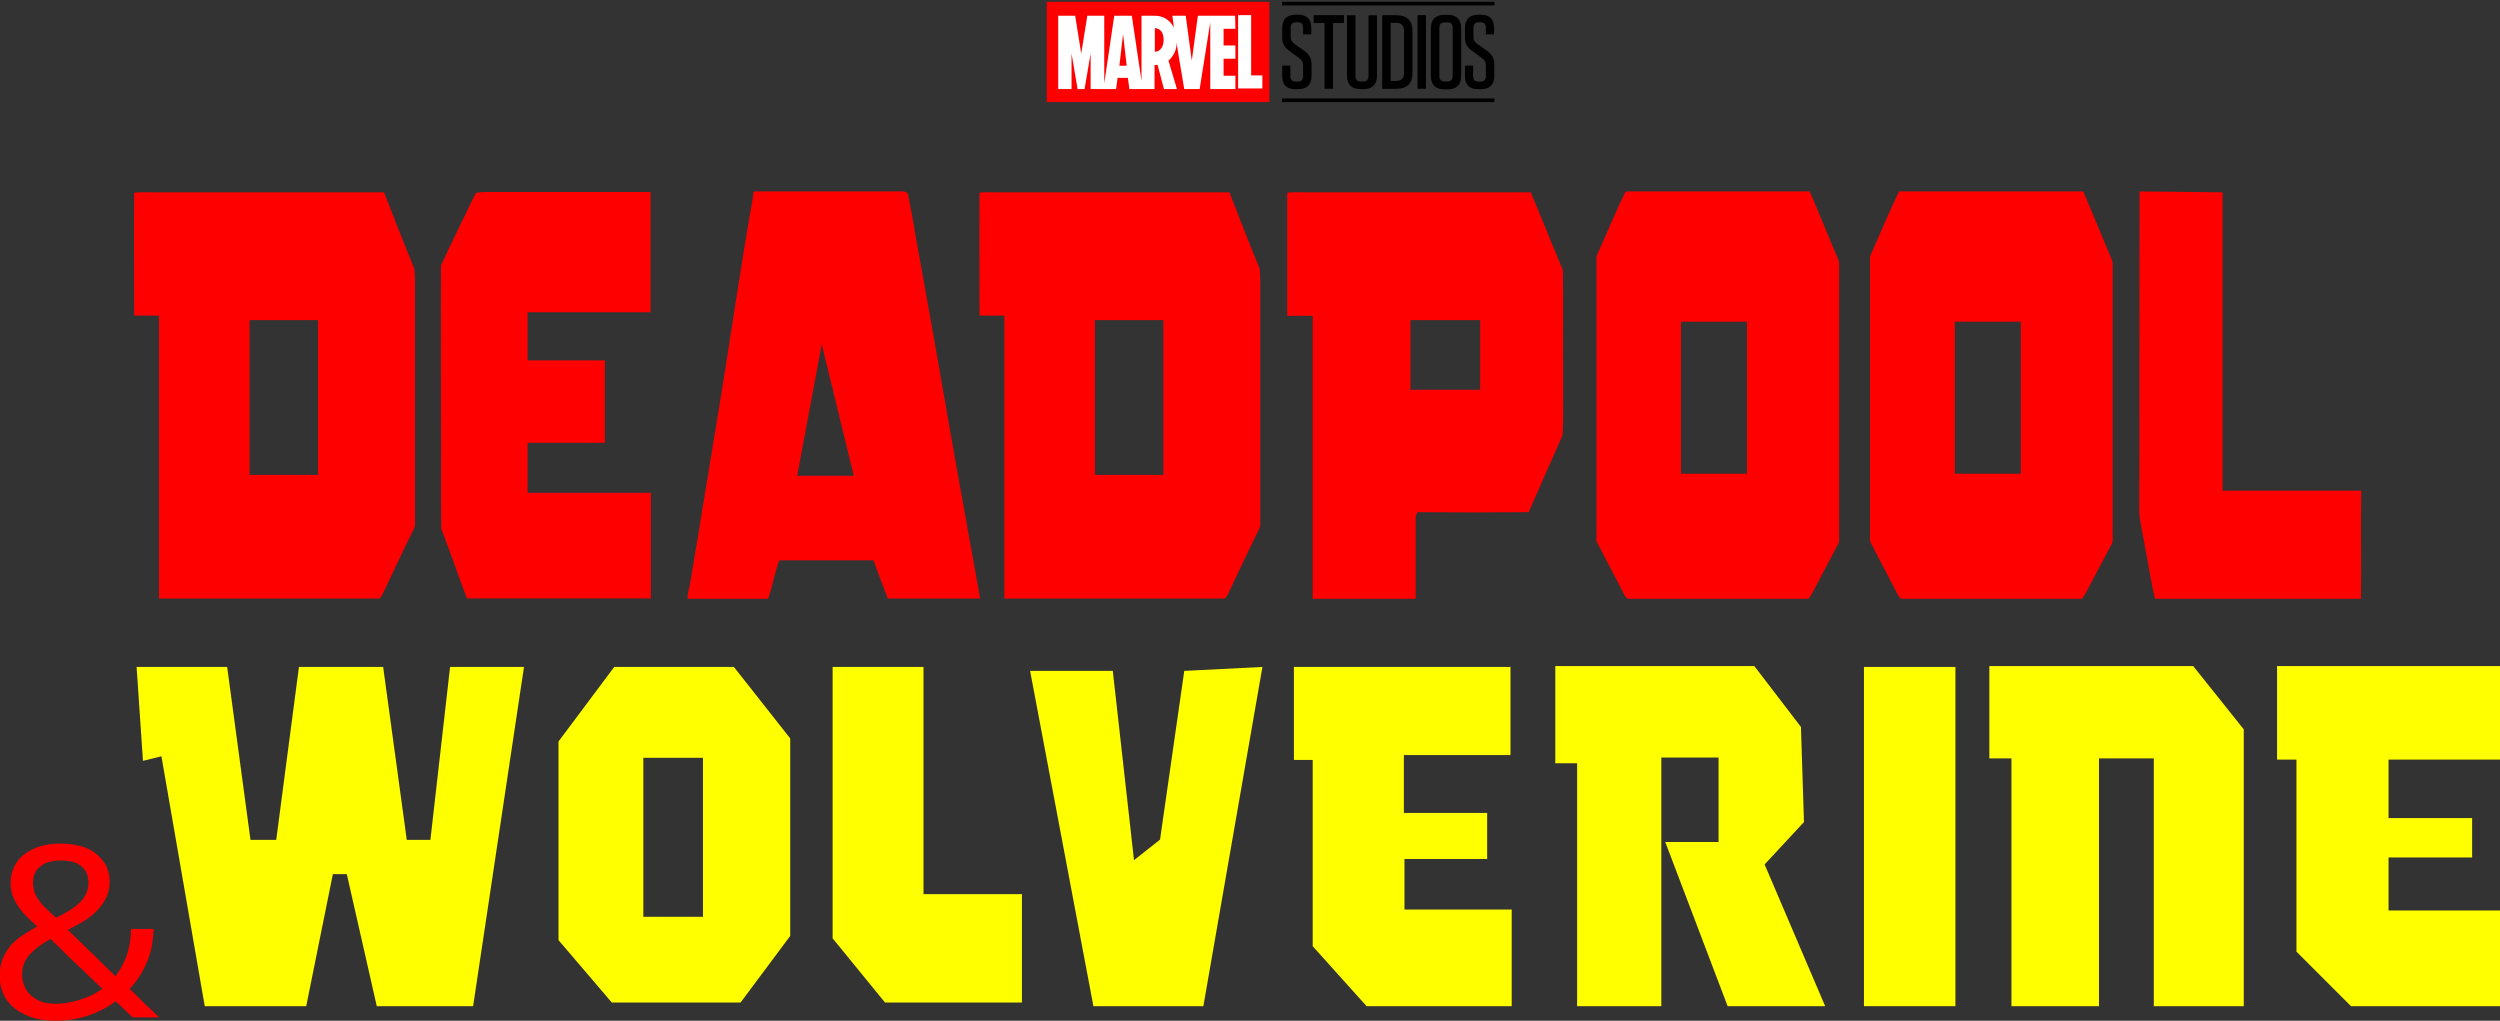 <?xml version="1.0" encoding="UTF-8" standalone="no"?>
<!-- Generator: Adobe Illustrator 27.4.0, SVG Export Plug-In . SVG Version: 6.00 Build 0)  -->

<svg
   version="1.1"
   id="Layer_1"
   x="0px"
   y="0px"
   viewBox="0 0 825.4 337"
   style="enable-background:new 0 0 825.4 337;"
   xml:space="preserve"
   sodipodi:docname="Deadpool_&amp;_Wolverine_Logo.svg"
   inkscape:version="1.3.2 (091e20ef0f, 2023-11-25)"
   xmlns:inkscape="http://www.inkscape.org/namespaces/inkscape"
   xmlns:sodipodi="http://sodipodi.sourceforge.net/DTD/sodipodi-0.dtd"
   xmlns="http://www.w3.org/2000/svg"
   xmlns:svg="http://www.w3.org/2000/svg"><rect x="0" y="0" width="825.4" height="337" fill="#333333" stroke="none"/><defs
     id="defs27" /><sodipodi:namedview
     id="namedview27"
     pagecolor="#ffffff"
     bordercolor="#000000"
     borderopacity="0.25"
     inkscape:showpageshadow="2"
     inkscape:pageopacity="0.0"
     inkscape:pagecheckerboard="0"
     inkscape:deskcolor="#d1d1d1"
     inkscape:zoom="1.691475"
     inkscape:cx="419.752"
     inkscape:cy="17.1448"
     inkscape:window-width="1280"
     inkscape:window-height="729"
     inkscape:window-x="0"
     inkscape:window-y="0"
     inkscape:window-maximized="1"
     inkscape:current-layer="Layer_1" /><g
     id="g12"><path
       class="st0"
       d="M423.3,1.8h70.1V0.6h-70.1V1.8L423.3,1.8z"
       id="path1"
       style="fill:#000000" /><path
       class="st0"
       d="M423.3,33.7h70.1v-1.2h-70.1V33.7L423.3,33.7z"
       id="path2"
       style="fill:#000000" /><g
       transform="translate(322.03 468.55)"
       id="g3"><path
         class="st0"
         d="M111-447.1v3.5c0,3-1.5,4.5-4.5,4.5h-0.8c-3,0-4.4-1.5-4.4-4.4v-3.4h2.7v3.5c0,1.2,0.6,1.8,1.8,1.8h0.6    c1.2,0,1.8-0.6,1.8-1.8v-3.6c0-1.2-0.4-1.7-1.2-2.3l-3.4-2.5c-1.8-1.3-2.3-2.5-2.3-4.5v-2.9c0-3,1.5-4.5,4.5-4.5h0.7    c3,0,4.4,1.5,4.4,4.4v2.1h-2.7v-2.2c0-1.2-0.6-1.8-1.8-1.8h-0.5c-1.2,0-1.8,0.6-1.8,1.8v3c0,1.2,0.5,1.7,1.2,2.3l3.4,2.4    C110.4-450.3,111-449.2,111-447.1"
         id="path3"
         style="fill:#000000" /></g><g
       transform="translate(325.91 461.41)"
       id="g4"><path
         class="st0"
         d="M111.4-432.1v-21.7h-3.6v-2.6h10v2.6h-3.6v21.7"
         id="path4"
         style="fill:#000000" /></g><g
       transform="translate(341.72 465.33)"
       id="g5"><path
         class="st0"
         d="M112.9-440.4c0,3-1.5,4.5-4.5,4.5h-0.9c-3,0-4.5-1.5-4.5-4.5v-19.9h2.8v20.1c0,1.2,0.6,1.8,1.8,1.8h0.7    c1.2,0,1.8-0.6,1.8-1.8v-20.1h2.8"
         id="path5"
         style="fill:#000000" /></g><g
       transform="translate(345.85 463.72)"
       id="g6"><path
         class="st0"
         d="M113.3-437h1.7c1.9,0,2.7-0.9,2.7-2.8v-13.6c0-1.9-0.9-2.8-2.7-2.8h-1.7C113.3-456.2,113.3-437,113.3-437z     M110.5-458.7h4.6c3.6,0,5.4,1.7,5.4,5.4v13.5c0,3.6-1.7,5.4-5.4,5.4h-4.6"
         id="path6"
         style="fill:#000000" /></g><path
       class="st0"
       d="M468,29.3h2.8V5H468V29.3z"
       id="path7"
       style="fill:#000000" /><g
       transform="translate(362.92 481.4)"
       id="g8"><path
         class="st0"
         d="M114.9-474h-0.8c-1.2,0-1.8,0.6-1.8,1.8v15.9c0,1.2,0.6,1.8,1.8,1.8h0.8c1.2,0,1.8-0.6,1.8-1.8v-15.9    C116.7-473.4,116.2-474,114.9-474 M115-451.9h-1c-3,0-4.5-1.5-4.5-4.5V-472c0-3,1.5-4.5,4.5-4.5h1c3,0,4.5,1.5,4.5,4.5v15.6    C119.5-453.4,118-451.9,115-451.9"
         id="path8"
         style="fill:#000000" /></g><g
       transform="translate(377.07 468.55)"
       id="g9"><path
         class="st0"
         d="M116.3-447.1v3.5c0,3-1.5,4.5-4.5,4.5H111c-3,0-4.4-1.5-4.4-4.4v-3.4h2.7v3.5c0,1.2,0.6,1.8,1.8,1.8h0.6    c1.2,0,1.8-0.6,1.8-1.8v-3.6c0-1.2-0.4-1.7-1.2-2.3l-3.4-2.5c-1.8-1.3-2.3-2.5-2.3-4.5v-2.9c0-3,1.5-4.5,4.5-4.5h0.7    c3,0,4.4,1.5,4.4,4.4v2.1h-2.7v-2.2c0-1.2-0.6-1.8-1.8-1.8h-0.5c-1.2,0-1.8,0.6-1.8,1.8v3c0,1.2,0.5,1.7,1.2,2.3l3.4,2.4    C115.7-450.3,116.3-449.2,116.3-447.1"
         id="path9"
         style="fill:#000000" /></g><path
       class="st0"
       d="M345.6,33.7h73.5V0.6h-73.5V33.7z"
       id="path10"
       style="fill:#ff0000" /><g
       transform="translate(307.18 465.4)"
       id="g11"
       style="fill:#ffffff"><path
         class="st1"
         d="M109.6-440.5h-3.7v-19.9h-4.3v24.2h8C109.6-436.2,109.6-440.5,109.6-440.5z M62.4-443.7h2.4l-1.2-10.4    L62.4-443.7z M74.1-456.1L74.1-456.1v7.8c0.3,0,0.7-0.1,1-0.2c1-0.5,1.9-1.7,1.9-3.7C77-456,74.5-456.1,74.1-456.1 M100.7-455.9    h-3.9v5.5h3.9v4.4h-3.9v5.6h3.9v4.4h-8.3v-22l-3.5,22h-5.1c0,0-2.6-15.5-2.6-15.6c0.4,2.5-1.2,5.1-2.6,6.2l2.8,9.4l0,0l0,0h-4.3    l-2.1-8l-1,0.1v7.9l0,0l0,0l0,0h-8.3l-0.5-3.7h-3.4l-0.5,3.7h-8.4v-11.7l-2,11.7h-2.3l-2-11.7v11.7h-4.4v-24.2h5.6l2,12.5l2-12.5    h5.6v22.3l3.3-22.3h5.8l3.2,21.5v-21.5h4.4c4,0,5.8,2.9,6.3,3.9l-0.5-3.9h4.4l2,14.8l2-14.8h12.3"
         id="path11"
         style="fill:#ffffff" /></g></g><g
     id="g27"
     style="enable-background:new 0 0 825.4 337"><path
       class="st0"
       d="M315.2,150.8c-4.1-23.5-8.2-47.1-12.5-70.6c-0.2-1-0.3-2-0.5-2.9c-0.7-4.4-1.6-8.8-2.4-13.2   c-0.1-0.2-0.3-0.4-0.4-0.6l-1-0.3h-49.6c-0.1,1-0.2,2-0.4,3c-3.9,21.9-7,44-10.6,66c-2.1,13-4.3,26-6.4,39   c-1.2,6.9-2.2,13.7-3.4,20.6c-0.3,2-1,3.9-1,5.9h26.6c1.5-4.2,2.1-8.6,3.7-12.7c8.4,0,22.7,0,31.1,0c1.5,4.2,3.1,8.4,4.7,12.6h30.5   C320.8,182,318,166.4,315.2,150.8z M263.2,157.1l8.1-43.4l3.5,14.3l0.1-0.1c0.1,0.6,0.2,1.2,0.3,1.8c0,0,0,0.1,0,0.1   c0.1,0.4,0.2,0.8,0.3,1.1l6.4,26.2H263.2z"
       id="path12"
       style="fill:#ff0000" /><path
       class="st0"
       d="M697.5,175.2c0-29.3,0-58.6,0-88c0.1-0.8-0.3-1.6-0.6-2.3c-3.1-7.2-6-14.5-9.1-21.7H627   c-3.2,6.5-5.9,13.2-8.9,19.8c-0.3,0.7-0.7,1.4-0.7,2.2c0,30.2,0,60.4,0,90.5c0.1,1.2-0.3,2.5,0.3,3.6c2.9,5.6,5.8,11.1,8.7,16.7   c0.4,0.6,0.6,1.6,1.6,1.7h59.4c1-1.3,1.7-2.8,2.5-4.3c2.5-4.7,5-9.5,7.5-14.2C697.7,177.9,697.4,176.5,697.5,175.2z M667.2,156.4   h-21.8v-50.2h21.8V156.4z"
       id="path13"
       style="fill:#ff0000" /><path
       class="st0"
       d="M607.2,175.2c0-29.3,0-58.6,0-88c0.1-0.8-0.3-1.6-0.6-2.3c-3.1-7.2-6-14.5-9.1-21.7h-60.8   c-3.2,6.5-5.9,13.2-8.9,19.8c-0.3,0.7-0.7,1.4-0.7,2.2c0,30.2,0,60.4,0,90.5c0.1,1.2-0.3,2.5,0.3,3.6c2.9,5.6,5.8,11.1,8.7,16.7   c0.4,0.6,0.6,1.6,1.6,1.7h59.4c1-1.3,1.7-2.8,2.5-4.3c2.5-4.7,5-9.5,7.5-14.2C607.4,177.9,607.1,176.5,607.2,175.2z M576.9,156.4   H555v-50.2h21.8V156.4z"
       id="path14"
       style="fill:#ff0000" /><path
       class="st0"
       d="M706.4,63.2l27.4,0.3c0,31.2,0,67.3,0,98.5c14.3,0,31.5,0,45.8,0c-0.2,13.6,0.1,22.1-0.1,35.7h-68   c-1.8-7.6-2.8-15.3-4.4-22.9c-0.2-1.8-0.8-3.7-0.8-5.5C706.4,133.9,706.3,98.6,706.4,63.2"
       id="path15"
       style="fill:#ff0000" /><path
       class="st0"
       d="M174.2,103.2v15.8h25.5v27.2h-25.5v16.5h40.7v34.9h-60.7c-3-7.6-5.5-15.4-8.5-23c-0.2-12,0-24-0.1-36   c0-17-0.1-34,0-51c3.7-8,7.7-16,11.5-23.9c1-0.2,2.1-0.3,3.2-0.3c18.2,0,36.4,0,54.5,0v39.7H174.2z"
       id="path16"
       style="fill:#ff0000" /><path
       class="st0"
       d="M415.7,88.2c-3.4-8.2-6.6-16.5-9.8-24.7c-25.4,0-50.8,0-76.1,0c-2.1,0-4.2-0.1-6.4,0.1   c-0.1,13.5,0,27.1,0,40.6c2.7,0,5.5,0,8.2,0c0,31.1,0,62.3,0,93.4h72.9c0.3-0.4,0.6-0.9,0.9-1.4c3.4-7.1,6.7-14.3,10.2-21.3   c0.2-0.6,0.6-1.1,0.5-1.8c0-27,0-54,0-81C415.9,90.9,416.2,89.4,415.7,88.2z M384.1,156.8h-22.6v-51.1h22.6V156.8z"
       id="path17"
       style="fill:#ff0000" /><path
       class="st0"
       d="M136.6,88.2c-3.4-8.2-6.6-16.5-9.8-24.7c-25.4,0-50.8,0-76.1,0c-2.1,0-4.2-0.1-6.4,0.1   c-0.1,13.5,0,27.1,0,40.6c2.7,0,5.5,0,8.2,0c0,31.1,0,62.3,0,93.4h72.9c0.3-0.4,0.6-0.9,0.9-1.4c3.4-7.1,6.7-14.3,10.2-21.3   c0.2-0.6,0.6-1.1,0.5-1.8c0-27,0-54,0-81C136.8,90.9,137.1,89.4,136.6,88.2z M105,156.8H82.4v-51.1H105V156.8z"
       id="path18"
       style="fill:#ff0000" /><path
       class="st0"
       d="M516.1,122.7c-0.1-11.2,0.1-22.4-0.1-33.5c-3.5-8.6-7.1-17.1-10.6-25.7c-24.7,0-49.4,0-74.2,0   c-2.1,0-4.1-0.1-6.2,0.1c0,13.6,0,27.1,0,40.7c2.8,0,5.6-0.1,8.4,0c0,31.1,0,62.2,0,93.4h34c0-9,0-18,0-27c0-0.6,0.4-1.1,0.6-1.6   c12.2,0.1,24.5,0.1,36.7,0c3.7-8.5,7.5-17,11.2-25.4C516.3,136.7,516,129.7,516.1,122.7z M488.7,128.7h-23v-23h23V128.7z"
       id="path19"
       style="fill:#ff0000" /><g
       id="g20"><path
         class="st0"
         d="M50.7,306.6c-0.1,4.1-0.8,7.8-2.2,11.1c-1.4,3.3-3.3,6.3-5.7,8.8c1.3,1.2,2.5,2.4,3.6,3.5    c1.1,1.1,2.1,2.1,3,2.9c0.9,0.8,1.6,1.5,2.1,2c0.6,0.5,0.9,0.9,1.1,1h-8.8c-0.1-0.1-0.7-0.7-1.7-1.6c-1-1-2.3-2.2-3.9-3.7    c-2.9,2.1-6,3.7-9.4,4.8S22,337,18.5,337c-3.3,0-6.1-0.4-8.5-1.3c-2.3-0.8-4.3-2-5.8-3.3c-1.5-1.4-2.6-2.9-3.3-4.7    c-0.7-1.8-1-3.5-1-5.4c0-2.2,0.3-4.1,1-5.8c0.7-1.7,1.6-3.1,2.7-4.4c1.1-1.3,2.5-2.4,4-3.4c1.5-1,3-1.9,4.7-2.8    c-1.2-1.1-2.3-2.1-3.4-3.2c-1.1-1.1-2-2.2-2.8-3.3c-0.8-1.2-1.4-2.4-1.9-3.6c-0.4-1.3-0.7-2.7-0.7-4.2c0-2.1,0.4-3.9,1.2-5.5    c0.8-1.6,1.9-3,3.4-4.1c1.5-1.1,3.2-2,5.2-2.6c2-0.6,4.3-0.9,6.8-0.9c2.3,0,4.4,0.3,6.3,0.8c2,0.5,3.7,1.3,5.1,2.4    c1.4,1.1,2.6,2.4,3.4,3.9c0.8,1.5,1.3,3.3,1.3,5.4c0,2.1-0.4,4-1.2,5.5c-0.8,1.6-1.8,3-3.1,4.3c-1.3,1.3-2.7,2.4-4.4,3.4    c-1.6,1-3.3,1.9-5.1,2.8c1,1,2.1,2,3.3,3.2c1.2,1.2,2.5,2.5,3.9,3.8c1.4,1.3,2.8,2.7,4.2,4.1c1.4,1.4,2.9,2.8,4.3,4.2    c1.5-1.9,2.7-4.1,3.7-6.7c0.9-2.6,1.4-5.5,1.5-8.9H50.7z M18.5,331.4c1.1,0,2.3-0.1,3.6-0.3c1.3-0.2,2.6-0.5,3.9-0.9    c1.3-0.4,2.6-0.9,4-1.5c1.3-0.6,2.6-1.4,3.8-2.2c-1.4-1.4-2.9-2.8-4.5-4.3c-1.5-1.5-3.1-3-4.6-4.4c-1.5-1.4-3-2.8-4.3-4.2    c-1.4-1.3-2.6-2.5-3.7-3.6c-1.3,0.7-2.5,1.5-3.7,2.3c-1.1,0.8-2.1,1.7-3,2.6c-0.9,0.9-1.5,2-2,3.1c-0.5,1.1-0.7,2.4-0.7,3.8    c0,1.2,0.2,2.4,0.7,3.6c0.4,1.2,1.1,2.2,2.1,3.1c0.9,0.9,2.1,1.6,3.5,2.2C14.9,331.2,16.6,331.4,18.5,331.4z M10.9,291.6    c0,1,0.2,2,0.5,3c0.3,0.9,0.8,1.8,1.5,2.7c0.6,0.9,1.4,1.8,2.4,2.7c0.9,0.9,2,1.9,3.2,3c1.4-0.7,2.8-1.4,4.1-2.2    c1.3-0.8,2.4-1.6,3.4-2.5c1-0.9,1.8-1.9,2.3-3c0.6-1.1,0.9-2.4,0.9-3.8c0-1.3-0.2-2.4-0.7-3.4c-0.4-0.9-1.1-1.7-1.9-2.3    c-0.8-0.6-1.8-1.1-2.9-1.3c-1.1-0.3-2.4-0.4-3.7-0.4c-2.8,0-5,0.6-6.6,1.9C11.7,287.3,10.9,289.1,10.9,291.6z"
         id="path20"
         style="fill:#ff0000" /></g><polygon
       class="st0"
       points="47.2,251.2 45.1,220.2 75,220.2 82.7,277.3 91.2,277.3 98.7,220.2 126.5,220.2 134.3,277.3    142.1,277.3 148.6,220.2 173,220.2 156.2,332.2 124.4,332.2 114.5,288.6 109.9,288.6 101.1,332.2 67.6,332.2 53.3,249.7  "
       id="polygon20"
       style="fill:#ffff00" /><path
       class="st0"
       d="M242.3,220.2h-39.5l-18.4,24.6v65.6L202,331h42.5l16.4-22v-65.2L242.3,220.2z M232.1,302.7h-19.7v-52.5h19.7   V302.7z"
       id="path21"
       style="fill:#ffff00" /><polygon
       class="st0"
       points="274.9,220.2 304.9,220.2 304.9,295.2 337.4,295.2 337.4,331 292.2,331 274.9,309.8  "
       id="polygon21"
       style="fill:#ffff00" /><polygon
       class="st0"
       points="340.1,221.5 367.4,221.5 374.4,284 383,277.2 391,221.5 416.8,220.2 397.3,332.2 361,332.2  "
       id="polygon22"
       style="fill:#ffff00" /><polygon
       class="st0"
       points="427.2,220.2 498.7,220.2 498.7,249.3 463.5,249.3 463.5,267.1 463.5,268.4 491,268.4 491,283.6    463.7,283.6 463.7,300.3 499.1,300.3 499.1,332.2 451.2,332.2 433.4,312.4 433.4,250.9 427.2,250.9  "
       id="polygon23"
       style="fill:#ffff00" /><polygon
       class="st0"
       points="513.5,219.9 579.2,219.9 594.6,240 595.6,271.4 582.6,285.4 602.6,332.2 570.4,332.2 549.8,278    567.4,278 567.4,250.1 548.5,250.1 548.5,332.2 520.7,332.2 520.7,252 513.5,252  "
       id="polygon24"
       style="fill:#ffff00" /><rect
       x="615.4"
       y="220.2"
       class="st0"
       width="30.2"
       height="112"
       id="rect24"
       style="fill:#ffff00" /><polygon
       class="st0"
       points="656.8,219.9 724.1,219.9 740.8,240.8 740.8,332.2 711.1,332.2 711.1,250.4 693,250.4 693,332.2    664.1,332.2 664.1,250.4 656.8,250.4  "
       id="polygon25"
       style="fill:#ffff00" /><polygon
       class="st0"
       points="751.8,219.9 825.4,219.9 825.4,250.8 788.6,250.8 788.6,270.1 816.2,270.1 816.2,283.1 788.6,283.1    788.6,300.6 825.4,300.6 825.4,332.2 776.2,332.2 758.2,314.2 758.2,250.8 751.8,250.8  "
       id="polygon26"
       style="fill:#ffff00" /><path
       class="st0"
       d="M275.2,129.6l0.3,1.2c-0.1-0.4-0.2-0.8-0.3-1.1C275.2,129.7,275.2,129.6,275.2,129.6z"
       id="path26"
       style="fill:#ffff00" /><polygon
       class="st0"
       points="282,157.1 282,157.4 281.9,157.1  "
       id="polygon27"
       style="fill:#ffff00" /></g></svg>
